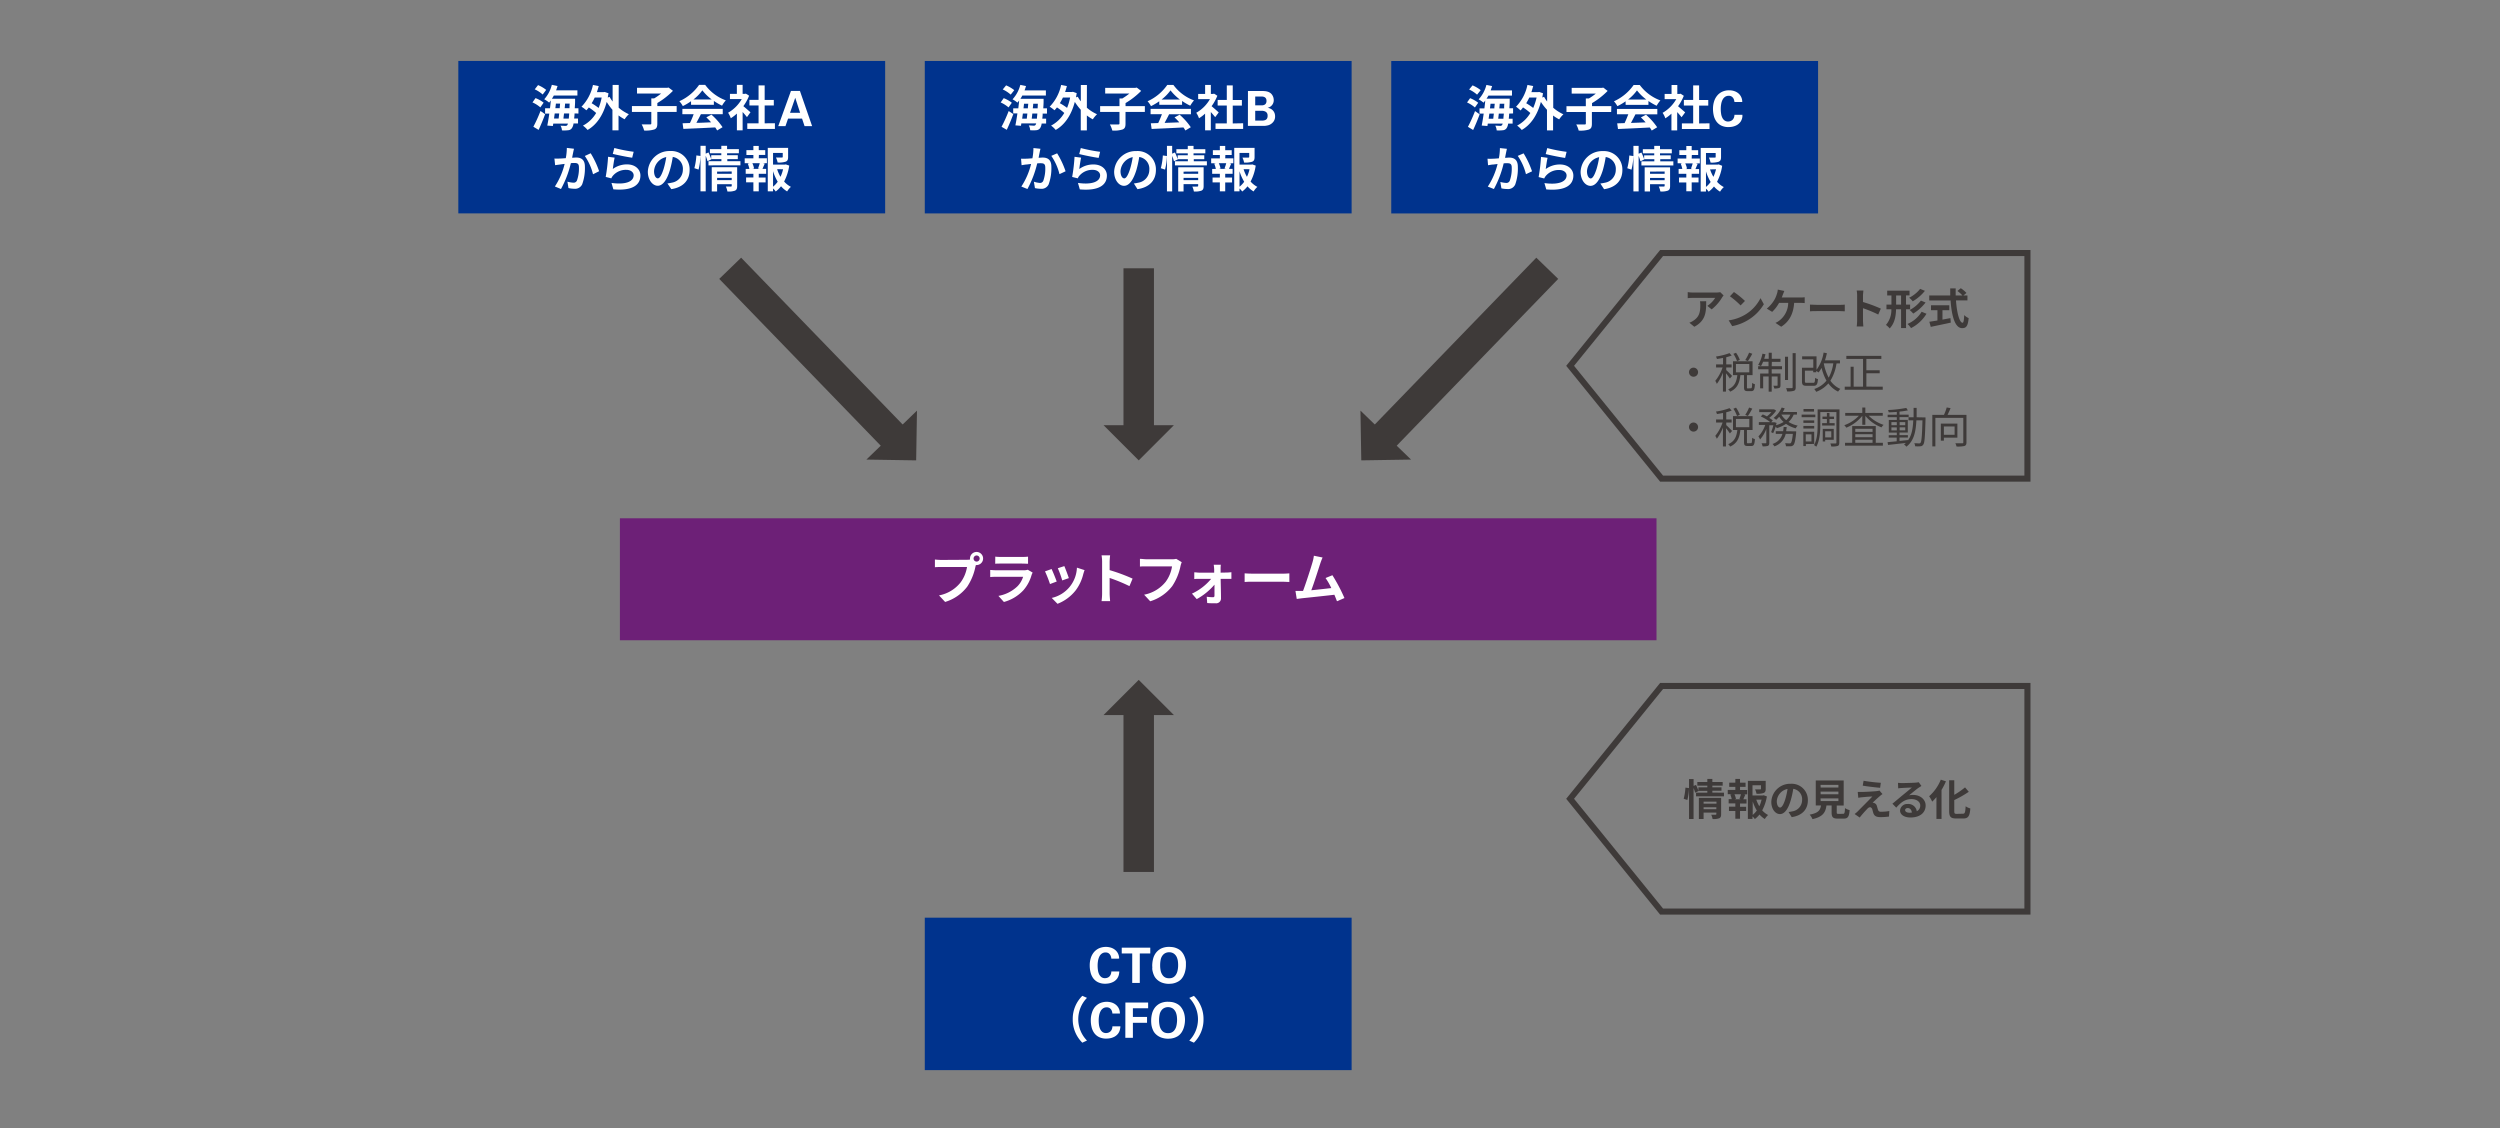 <svg xmlns="http://www.w3.org/2000/svg" viewBox="0 0 820 370"><rect x="0" y="0" width="820" height="370" fill="#808080" stroke="none"/><defs><style>.cls-1,.cls-6,.cls-7{fill:none;}.cls-2{fill:#00338d;}.cls-3{fill:#fff;}.cls-4{fill:#6d2077;}.cls-5{fill:#3e3a39;}.cls-6,.cls-7{stroke:#3e3a39;stroke-miterlimit:10;}.cls-6{stroke-width:2px;}.cls-7{stroke-width:10px;}</style></defs><g id="レイヤー_2" data-name="レイヤー 2"><g id="レイヤー_1-2" data-name="レイヤー 1"><rect class="cls-1" width="820" height="370"/><rect class="cls-2" x="303.33" y="301" width="140" height="50"/><path class="cls-3" d="M364.51,314.44c0-.09,0-.25-.07-.48a2.17,2.17,0,0,0-.25-.68,2,2,0,0,0-.56-.61,1.73,1.73,0,0,0-1-.26,2,2,0,0,0-1.19.34,2.51,2.51,0,0,0-.81.92,5,5,0,0,0-.46,1.37,8.87,8.87,0,0,0-.15,1.67,11.09,11.09,0,0,0,.11,1.55,4.74,4.74,0,0,0,.39,1.32,2.53,2.53,0,0,0,.75.92,1.88,1.88,0,0,0,1.16.34,2.21,2.21,0,0,0,.76-.13,1.74,1.74,0,0,0,.65-.39,1.91,1.91,0,0,0,.47-.68,2.42,2.42,0,0,0,.2-1h2.61c0,.17,0,.36-.05.58a3.68,3.68,0,0,1-.13.68,3.47,3.47,0,0,1-.31.73,2.8,2.8,0,0,1-.55.73,3.27,3.27,0,0,1-.84.65,5.64,5.64,0,0,1-.92.39,5.15,5.15,0,0,1-.93.2,6.62,6.62,0,0,1-.84.06,5.23,5.23,0,0,1-2.48-.53,4.27,4.27,0,0,1-1.58-1.39,5.5,5.5,0,0,1-.82-1.92,9.6,9.6,0,0,1-.24-2.13,8.14,8.14,0,0,1,.36-2.49,5.72,5.72,0,0,1,1.06-1.93,4.86,4.86,0,0,1,1.66-1.24,5.67,5.67,0,0,1,4-.16,4.06,4.06,0,0,1,1.36.79,3.59,3.59,0,0,1,.89,1.21,3.75,3.75,0,0,1,.32,1.56Z"/><path class="cls-3" d="M371.37,312.73h-3.44v-1.89h9.36v1.89h-3.44v9.67h-2.48Z"/><path class="cls-3" d="M377.93,316.78a9.52,9.52,0,0,1,.28-2.26,5.46,5.46,0,0,1,.94-2,5,5,0,0,1,1.71-1.41,5.89,5.89,0,0,1,2.63-.53,8.88,8.88,0,0,1,1,.06,5.3,5.3,0,0,1,1.07.24,5.87,5.87,0,0,1,1.06.48,4,4,0,0,1,.94.78,5.22,5.22,0,0,1,.75,1.12,6.93,6.93,0,0,1,.45,1.16,6.6,6.6,0,0,1,.22,1.11c0,.36,0,.68,0,1a9.11,9.11,0,0,1-.09,1.26,9.21,9.21,0,0,1-.28,1.23,7.5,7.5,0,0,1-.46,1.12,5.1,5.1,0,0,1-.62.92,4,4,0,0,1-1.05.86,6.51,6.51,0,0,1-1.13.5,6.43,6.43,0,0,1-1.07.23c-.34,0-.63.05-.87.05a6.62,6.62,0,0,1-2.21-.37,4.9,4.9,0,0,1-1.88-1.21,3.83,3.83,0,0,1-.76-1.09,6.23,6.23,0,0,1-.43-1.18,5.75,5.75,0,0,1-.2-1.12C378,317.34,377.93,317,377.93,316.78Zm2.6-.08a8.38,8.38,0,0,0,.17,1.7,3.8,3.8,0,0,0,.69,1.53,2.42,2.42,0,0,0,.75.65,2.66,2.66,0,0,0,1.35.28,2.39,2.39,0,0,0,2.16-1.07,4.47,4.47,0,0,0,.28-.5,3.23,3.23,0,0,0,.25-.69,7.91,7.91,0,0,0,.18-.92,8.52,8.52,0,0,0,.07-1.2,9.29,9.29,0,0,0-.06-1,4.5,4.5,0,0,0-.23-1.09,3,3,0,0,0-1.05-1.56,2.68,2.68,0,0,0-1.59-.49,2.74,2.74,0,0,0-1.25.27,2.54,2.54,0,0,0-.88.71,3.36,3.36,0,0,0-.67,1.48A9.32,9.32,0,0,0,380.53,316.7Z"/><path class="cls-3" d="M351.86,334.31a10.55,10.55,0,0,1,3.15-7.68l1.52.67a10,10,0,0,0,0,14L355,342A10.56,10.56,0,0,1,351.86,334.31Z"/><path class="cls-3" d="M364.86,332.44c0-.09,0-.25-.07-.48a2.17,2.17,0,0,0-.25-.68,1.89,1.89,0,0,0-.56-.61,1.69,1.69,0,0,0-1-.26,2,2,0,0,0-1.18.34,2.51,2.51,0,0,0-.81.92,5,5,0,0,0-.47,1.37,8.87,8.87,0,0,0-.15,1.67,11.09,11.09,0,0,0,.11,1.55,4.74,4.74,0,0,0,.4,1.32,2.41,2.41,0,0,0,.74.92,1.91,1.91,0,0,0,1.17.34,2.19,2.19,0,0,0,.75-.13,1.86,1.86,0,0,0,.66-.39,1.91,1.91,0,0,0,.47-.68,2.6,2.6,0,0,0,.2-1h2.61c0,.17,0,.36-.05.58a3.74,3.74,0,0,1-.14.68,4,4,0,0,1-.3.73,3.33,3.33,0,0,1-.55.73,3.65,3.65,0,0,1-.84.65,6,6,0,0,1-.92.39,5.15,5.15,0,0,1-.93.2,6.65,6.65,0,0,1-.85.06,5.26,5.26,0,0,1-2.48-.53,4.27,4.27,0,0,1-1.58-1.39,5.5,5.5,0,0,1-.82-1.92,9.6,9.6,0,0,1-.24-2.13,7.84,7.84,0,0,1,.37-2.49,5.53,5.53,0,0,1,1-1.93,4.9,4.9,0,0,1,1.67-1.24,5.64,5.64,0,0,1,3.94-.16,4.06,4.06,0,0,1,1.36.79,3.46,3.46,0,0,1,.89,1.21,3.75,3.75,0,0,1,.32,1.56Z"/><path class="cls-3" d="M369.13,328.84h7.46v1.86h-5v2.85h4.64v1.92h-4.64v4.93h-2.48Z"/><path class="cls-3" d="M377.58,334.78a9,9,0,0,1,.28-2.26,5.61,5.61,0,0,1,.93-2,4.89,4.89,0,0,1,1.72-1.41,5.85,5.85,0,0,1,2.62-.53,8.74,8.74,0,0,1,1,.06,5.39,5.39,0,0,1,1.08.24,5.49,5.49,0,0,1,1.05.48,4.07,4.07,0,0,1,.95.78,6.09,6.09,0,0,1,.75,1.12,6.93,6.93,0,0,1,.45,1.16,7.71,7.71,0,0,1,.21,1.11,8.82,8.82,0,0,1,.06,1,9.15,9.15,0,0,1-.1,1.26,7.88,7.88,0,0,1-.28,1.23,5.85,5.85,0,0,1-.46,1.12,4.63,4.63,0,0,1-.62.92,4,4,0,0,1-1,.86,6.43,6.43,0,0,1-1.12.5,6.76,6.76,0,0,1-1.08.23c-.34,0-.63.05-.86.05a6.63,6.63,0,0,1-2.22-.37A5,5,0,0,1,379,339.1a4,4,0,0,1-.76-1.09,7,7,0,0,1-.43-1.18,6.56,6.56,0,0,1-.19-1.12C377.59,335.34,377.58,335,377.58,334.78Zm2.59-.08a8.4,8.4,0,0,0,.18,1.7,3.55,3.55,0,0,0,.69,1.53,2.42,2.42,0,0,0,.75.65,2.65,2.65,0,0,0,1.34.28,2.39,2.39,0,0,0,2.16-1.07,4.43,4.43,0,0,0,.29-.5,3.89,3.89,0,0,0,.25-.69,6.34,6.34,0,0,0,.17-.92,8.4,8.4,0,0,0,.08-1.2,9.29,9.29,0,0,0-.06-1,5.71,5.71,0,0,0-.23-1.09,3.17,3.17,0,0,0-1.05-1.56,2.91,2.91,0,0,0-2.84-.22,2.45,2.45,0,0,0-.88.71,3.25,3.25,0,0,0-.67,1.48A9.3,9.3,0,0,0,380.17,334.7Z"/><path class="cls-3" d="M394.75,334.31A10.56,10.56,0,0,1,391.6,342l-1.52-.68a10,10,0,0,0,0-14l1.52-.67A10.55,10.55,0,0,1,394.75,334.31Z"/><rect class="cls-4" x="203.33" y="170" width="340" height="40"/><path class="cls-3" d="M317.16,183.61a8.56,8.56,0,0,0,1-.07,1.87,1.87,0,0,1,0-.34,2.15,2.15,0,1,1,2.16,2.14.93.93,0,0,1-.24,0l-.14.54a18.32,18.32,0,0,1-2.7,6.56,14.29,14.29,0,0,1-7.24,5l-2-2.15a11.75,11.75,0,0,0,7.05-4.23,11.51,11.51,0,0,0,2.13-5.08h-8.39c-.83,0-1.68,0-2.14.08v-2.54a20.42,20.42,0,0,0,2.14.14Zm4.17-.41a1,1,0,1,0-1,1A1,1,0,0,0,321.33,183.2Z"/><path class="cls-3" d="M338.71,187.81a6.81,6.81,0,0,0-.34.75,12.88,12.88,0,0,1-2.66,5,13.51,13.51,0,0,1-6.43,3.89l-1.8-2a12,12,0,0,0,6.25-3.15,7.75,7.75,0,0,0,1.85-3.11h-8.7c-.43,0-1.33,0-2.09.09v-2.34c.76.07,1.54.11,2.09.11h8.92a4,4,0,0,0,1.31-.18Zm-12.26-5.23a13.79,13.79,0,0,0,1.87.09h6.94a15.3,15.3,0,0,0,1.94-.09v2.33c-.49,0-1.33-.06-2-.06h-6.9c-.57,0-1.35,0-1.87.06Z"/><path class="cls-3" d="M346.6,190.74l-2.2.83a37.53,37.53,0,0,0-1.64-4.16l2.16-.77C345.37,187.55,346.24,189.73,346.6,190.74Zm9.14-3.74c-.21.57-.32.95-.43,1.31a14.51,14.51,0,0,1-2.45,5.28,14,14,0,0,1-6,4.46l-1.89-1.93a10.59,10.59,0,0,0,8.26-9.93Zm-5.16,2.62-2.17.76a29.43,29.43,0,0,0-1.45-4l2.14-.7C349.44,186.46,350.32,188.8,350.58,189.62Z"/><path class="cls-3" d="M370.46,192.25a53.58,53.58,0,0,0-6.5-2.68v5.1c0,.52.09,1.78.16,2.5h-2.81a18.86,18.86,0,0,0,.18-2.5V184.33a12.18,12.18,0,0,0-.18-2.18h2.81a20.25,20.25,0,0,0-.16,2.18V187a58.94,58.94,0,0,1,7.53,2.79Z"/><path class="cls-3" d="M387.61,184.4a6.84,6.84,0,0,0-.4,1.26,18.5,18.5,0,0,1-2.7,6.56,14.42,14.42,0,0,1-7.24,5l-2-2.16a11.91,11.91,0,0,0,7.06-4.22,11.39,11.39,0,0,0,2.1-5.07h-8.39c-.81,0-1.67,0-2.14.07v-2.54c.54,0,1.57.14,2.16.14h8.32a5.77,5.77,0,0,0,1.42-.14Z"/><path class="cls-3" d="M402.44,187.79a13.69,13.69,0,0,0,1.46-.11v2.18c-.42,0-1,0-1.37,0h-2.16c.05,2.15.11,4.59.12,6.43a1.58,1.58,0,0,1-1.74,1.59c-.87,0-2,0-2.79-.09l-.15-2.06a16.15,16.15,0,0,0,2.07.16c.34,0,.47-.19.47-.55,0-.89,0-2.2,0-3.57a20.81,20.81,0,0,1-5.82,4.74l-1.57-1.8a17.93,17.93,0,0,0,6.3-4.85h-3.85c-.52,0-1.17,0-1.69.08v-2.22c.43,0,1.17.11,1.64.11h4.89c0-.4,0-.76,0-1.1a13.67,13.67,0,0,0-.15-1.49h2.33a11.82,11.82,0,0,0-.07,1.49v1.1Z"/><path class="cls-3" d="M408.24,188.06c.65.05,2,.11,2.9.11h9.67c.83,0,1.64-.08,2.1-.11v2.83c-.43,0-1.35-.09-2.1-.09h-9.67c-1,0-2.23,0-2.9.09Z"/><path class="cls-3" d="M438.53,197.21c-.24-.62-.53-1.36-.85-2.13-2.93.34-8.39.92-10.66,1.15l-1.69.22-.42-2.63c.62,0,1.39,0,2,0l.49,0c1-2.66,2.59-7.59,3.12-9.47a13,13,0,0,0,.43-2.07l2.86.58a21.38,21.38,0,0,0-.77,2c-.58,1.76-2,6.34-2.94,8.75,2.2-.22,4.75-.51,6.57-.72a21.54,21.54,0,0,0-1.89-3.3l2.25-.92a56.17,56.17,0,0,1,3.95,7.49Z"/><rect class="cls-2" x="150.33" y="19.99" width="140" height="50"/><path class="cls-3" d="M177.23,35.22a10,10,0,0,0-2.58-1.63l1-1.41a10,10,0,0,1,2.66,1.5Zm-2.29,6.35a45.14,45.14,0,0,0,2.34-5.17l1.52,1.06c-.62,1.71-1.41,3.59-2.14,5.15ZM178,31a10.52,10.52,0,0,0-2.61-1.7l1.09-1.39a11.4,11.4,0,0,1,2.67,1.57Zm10.45,6.21c0,.64-.08,1.18-.13,1.68h1.27v1.6h-1.48A3.22,3.22,0,0,1,187.6,42a1.58,1.58,0,0,1-1.28.72,11.29,11.29,0,0,1-2,.05,3.67,3.67,0,0,0-.47-1.55c.69.05,1.31.06,1.63.06a.63.63,0,0,0,.6-.25,1.91,1.91,0,0,0,.2-.48h-4.81l-.13.78-1.83-.14c.21-1.07.45-2.45.66-3.92h-1.38V35.52h1.6c.12-.88.21-1.76.29-2.57-.19.25-.38.48-.57.7a9.58,9.58,0,0,0-1.6-1.09A11.08,11.08,0,0,0,181,27.82l1.87.39c-.14.48-.3,1-.48,1.42h7v1.7h-7.73c-.2.37-.41.72-.63,1.06h7.6s0,.54,0,.76c0,.87-.07,1.65-.11,2.37h1.21v1.72Zm-6.5,0c-.08.57-.16,1.13-.22,1.68h1.5c.07-.51.13-1.09.19-1.68Zm.21-1.72h1.44c0-.51.08-1,.11-1.52h-1.37Zm4.4,3.4c.05-.47.1-1,.14-1.68H185c-.07.59-.13,1.17-.2,1.68Zm.24-3.4c0-.46,0-1,.06-1.52h-1.52c0,.5-.08,1-.12,1.52Z"/><path class="cls-3" d="M202.92,35.32a13.39,13.39,0,0,0,3.35,2.14,8.81,8.81,0,0,0-1.39,1.67,14.24,14.24,0,0,1-2-1.27v4.88h-2V36A17.55,17.55,0,0,1,199,33.43c-1.21,4.53-3.43,7.58-6.28,9.2a7.9,7.9,0,0,0-1.52-1.42,10.92,10.92,0,0,0,4.34-4.15,21.17,21.17,0,0,0-2.4-1.82,8.37,8.37,0,0,1-.82.94A12.66,12.66,0,0,0,190.73,35a14.51,14.51,0,0,0,3.76-7.14l1.89.37c-.18.68-.37,1.32-.6,2H198l.33-.07,1.25.43c-.08.48-.16.95-.24,1.4l.6-.23a10.52,10.52,0,0,0,1,1.54V27.86h2ZM195.06,32a14.17,14.17,0,0,1-1,1.86,20.76,20.76,0,0,1,2.29,1.55,18.47,18.47,0,0,0,1-3.41Z"/><path class="cls-3" d="M221.94,36.71H215.6v3.84c0,1.1-.24,1.62-1,1.92a9.67,9.67,0,0,1-3.33.34,8.08,8.08,0,0,0-.8-2c1.11,0,2.34,0,2.71,0s.45-.08.45-.37V36.71h-6.36V34.8h6.36V32.27h.94a18.71,18.71,0,0,0,2.29-1.6h-7.92V28.8h9.9l.44-.09,1.45,1.08a24.81,24.81,0,0,1-5.12,4v1h6.34Z"/><path class="cls-3" d="M226.66,33.2a18.08,18.08,0,0,1-2.7,1.6,7.55,7.55,0,0,0-1.13-1.6,15.76,15.76,0,0,0,6.47-5.36h2a14.66,14.66,0,0,0,6.77,5.08,9.87,9.87,0,0,0-1.24,1.74,19.45,19.45,0,0,1-2.68-1.55v1.26h-7.48Zm-2.83,2.5h13.23v1.76h-7.17c-.46.95-1,1.94-1.47,2.83,1.54,0,3.19-.11,4.82-.17a18.78,18.78,0,0,0-1.57-1.63l1.68-.89A21.72,21.72,0,0,1,237,41.72l-1.78,1.07a8.13,8.13,0,0,0-.64-1c-3.76.21-7.72.37-10.44.49l-.25-1.85,2.41-.08a27.34,27.34,0,0,0,1.22-2.9h-3.71Zm9.62-3.07a15.63,15.63,0,0,1-3.08-3,14.55,14.55,0,0,1-2.93,3Z"/><path class="cls-3" d="M245,38.42c-.33-.45-.88-1.09-1.42-1.68v6H241.7V37.25a13.3,13.3,0,0,1-2,1.54,7.63,7.63,0,0,0-.89-1.81,12,12,0,0,0,4.48-4.48h-3.87V30.79h2.27V27.84h1.89v2.95h.72l.33-.08,1.08.68a15.5,15.5,0,0,1-1.89,3.43c.77.62,2,1.73,2.34,2Zm9.17,2v1.86h-9.06V40.45h3.7V34.6h-3V32.75h3V28h2v4.78h3V34.6h-3v5.85Z"/><path class="cls-3" d="M262.38,29.83l4,11.55H263.9l-.83-2.49h-4.58l-.86,2.49h-2.37l4.17-11.55Zm.06,7.17-1.6-4.93L259.13,37Z"/><path class="cls-3" d="M188.27,48.79c-.1.41-.21.91-.29,1.31s-.21,1-.32,1.63c.53,0,1-.06,1.33-.06,1.68,0,2.86.75,2.86,3a15.57,15.57,0,0,1-.89,5.78,2.56,2.56,0,0,1-2.61,1.46,8.73,8.73,0,0,1-1.89-.23l-.35-2.09a9.5,9.5,0,0,0,1.93.33,1.16,1.16,0,0,0,1.19-.69,11.66,11.66,0,0,0,.66-4.33c0-1.27-.55-1.44-1.56-1.44-.25,0-.64,0-1.09.06A33.65,33.65,0,0,1,184,62L182,61.17a23.7,23.7,0,0,0,3.2-7.41c-.56.07-1.06.13-1.36.18s-1.27.16-1.76.24L181.85,52a13.45,13.45,0,0,0,1.68,0c.5,0,1.25-.06,2.05-.12a18.48,18.48,0,0,0,.34-3.37Zm5.47,1.48a28.68,28.68,0,0,1,2.77,5.89l-2,1a18.16,18.16,0,0,0-2.69-6Z"/><path class="cls-3" d="M201,55.43a7.78,7.78,0,0,1,4.66-1.51c2.79,0,4.4,1.72,4.4,3.64,0,2.89-2.29,5.12-8.88,4.54L200.57,60c4.76.67,7.27-.49,7.27-2.51,0-1-1-1.78-2.37-1.78a5.56,5.56,0,0,0-4.37,1.86,3.4,3.4,0,0,0-.59.93l-1.84-.47a57.22,57.22,0,0,0,.78-6.61l2.15.29C201.39,52.61,201.12,54.52,201,55.43Zm.5-6.89a49.17,49.17,0,0,0,6.34,1.24l-.48,1.95c-1.6-.21-5.14-.94-6.37-1.26Z"/><path class="cls-3" d="M218.91,60.17a13.5,13.5,0,0,0,1.47-.26,4.29,4.29,0,0,0,3.6-4.24,3.93,3.93,0,0,0-3.31-4.2,35,35,0,0,1-.94,4.31c-.95,3.2-2.33,5.15-4,5.15s-3.24-1.93-3.24-4.61a7.07,7.07,0,0,1,7.3-6.78,6,6,0,0,1,6.4,6.19c0,3.33-2,5.7-6,6.31Zm-1.23-4.81a27.36,27.36,0,0,0,.85-3.84,5,5,0,0,0-4,4.6c0,1.6.64,2.38,1.23,2.38S217,57.51,217.68,55.36Z"/><path class="cls-3" d="M227.75,55.16a20.76,20.76,0,0,0,.66-4.18l1.34.17a21.22,21.22,0,0,1-.62,4.47Zm15.11-2.28v1.36H232.38V52.88h4.24v-.69h-3.31l0,.08-1.25.61a14.51,14.51,0,0,0-.59-1.76V62.76h-1.71V47.82h1.71v2.57l.91-.39a18.43,18.43,0,0,1,.9,2.18V50.91h3.31v-.64h-3.74V48.91h3.74V47.82h1.89v1.09h3.87v1.36h-3.87v.64H242v1.28h-3.44v.69ZM241.79,61c0,.83-.16,1.28-.74,1.54a6.15,6.15,0,0,1-2.46.27,6.33,6.33,0,0,0-.51-1.62c.65,0,1.41,0,1.61,0s.31-.06.31-.25v-.53h-4.79v2.4h-1.76V54.85h8.34Zm-6.58-4.71V57H240v-.76ZM240,59.08v-.74h-4.79v.74Z"/><path class="cls-3" d="M248.87,51.92h2.67v1.6h-1.33l.62.16c-.27.6-.51,1.22-.73,1.7h1.2V57h-2.43v1.23h2.25v1.6h-2.25v2.92h-1.76V59.81h-2.39v-1.6h2.39V57h-2.52v-1.6h1.2a9,9,0,0,0-.52-1.71l.57-.15h-1.58v-1.6h2.85v-1.1h-2.29V49.25h2.29V47.86h1.76v1.39H251v1.57h-2.08Zm-.23,3.32c.18-.48.42-1.17.56-1.72h-2.43a6.83,6.83,0,0,1,.56,1.72l-.51.14h2.33Zm10.23-.93a16.15,16.15,0,0,1-1.68,5.23,7.78,7.78,0,0,0,2.23,1.75,6.4,6.4,0,0,0-1.24,1.5,8.29,8.29,0,0,1-2-1.7,8.85,8.85,0,0,1-1.74,1.72,6.13,6.13,0,0,0-.88-1v.95h-1.73V48.5h6.67v3c0,.81-.17,1.28-.8,1.53a7.33,7.33,0,0,1-2.64.27,6.78,6.78,0,0,0-.54-1.63c.78,0,1.66,0,1.9,0s.32-.06.32-.24V50.16h-3.18V54h3.85l.32-.08Zm-5.31,6.93a8.8,8.8,0,0,0,1.53-1.63,16.26,16.26,0,0,1-1.53-3.46Zm1.34-5.75A11.89,11.89,0,0,0,256,58a11.89,11.89,0,0,0,.85-2.48Z"/><rect class="cls-2" x="303.33" y="20" width="140" height="50"/><path class="cls-3" d="M330.8,35.23a10.5,10.5,0,0,0-2.58-1.63l1-1.41a10.35,10.35,0,0,1,2.66,1.51Zm-2.29,6.36a48.72,48.72,0,0,0,2.34-5.17l1.52,1c-.63,1.72-1.41,3.59-2.15,5.16Zm3-10.55a10.16,10.16,0,0,0-2.61-1.7L330,28a11.47,11.47,0,0,1,2.68,1.57ZM342,37.25c0,.64-.08,1.18-.13,1.68h1.26v1.6h-1.47a3.61,3.61,0,0,1-.48,1.46,1.65,1.65,0,0,1-1.28.72,11.41,11.41,0,0,1-2,0,3.65,3.65,0,0,0-.46-1.56c.69,0,1.31.07,1.63.07a.63.63,0,0,0,.59-.26,1.47,1.47,0,0,0,.21-.48H335l-.12.78-1.83-.14c.21-1.07.45-2.45.66-3.92h-1.38V35.54H334c.11-.88.21-1.76.29-2.58-.19.26-.39.48-.58.7a8.31,8.31,0,0,0-1.6-1.08,11,11,0,0,0,2.55-4.74l1.87.38c-.14.48-.3,1-.48,1.43h7v1.69h-7.73a12.25,12.25,0,0,1-.62,1.06h7.6s0,.54,0,.77c0,.86-.06,1.65-.11,2.37h1.22v1.71Zm-6.5,0c-.08.58-.16,1.14-.23,1.68h1.51c.06-.51.13-1.09.19-1.68Zm.21-1.71h1.44c0-.52.08-1,.11-1.52h-1.38Zm4.4,3.39c0-.46.09-1,.14-1.68h-1.65c-.06.59-.13,1.17-.19,1.68Zm.24-3.39c0-.47.05-1,.06-1.52h-1.52c0,.49-.08,1-.13,1.52Z"/><path class="cls-3" d="M356.49,35.33a13.06,13.06,0,0,0,3.34,2.14,9.2,9.2,0,0,0-1.39,1.67,13.28,13.28,0,0,1-1.95-1.27v4.89h-2V36a19,19,0,0,1-1.95-2.58c-1.2,4.53-3.42,7.59-6.27,9.2a8.23,8.23,0,0,0-1.52-1.42,10.83,10.83,0,0,0,4.33-4.15,20.57,20.57,0,0,0-2.4-1.82,7.4,7.4,0,0,1-.81.94A11.24,11.24,0,0,0,344.29,35a14.47,14.47,0,0,0,3.76-7.14l1.89.37c-.17.67-.37,1.31-.59,1.95h2.23l.33-.07,1.25.44c-.08.48-.16.94-.24,1.39l.59-.22a10.74,10.74,0,0,0,1,1.53V27.87h2ZM348.63,32a17.91,17.91,0,0,1-1,1.85A19.49,19.49,0,0,1,350,35.38,18,18,0,0,0,351,32Z"/><path class="cls-3" d="M375.51,36.72h-6.34v3.84c0,1.11-.24,1.62-1,1.92a9.19,9.19,0,0,1-3.33.34,9,9,0,0,0-.8-2c1.1,0,2.34,0,2.71,0s.44-.08.44-.37V36.72h-6.35v-1.9h6.35V32.29h.95a20.78,20.78,0,0,0,2.29-1.6h-7.93V28.81h9.91l.43-.09,1.46,1.09a25.11,25.11,0,0,1-5.12,4v1h6.34Z"/><path class="cls-3" d="M380.23,33.22a19.47,19.47,0,0,1-2.71,1.6,7,7,0,0,0-1.12-1.6,15.78,15.78,0,0,0,6.47-5.37h2a14.64,14.64,0,0,0,6.77,5.08,9.81,9.81,0,0,0-1.23,1.74,18.56,18.56,0,0,1-2.69-1.55v1.26h-7.47Zm-2.84,2.49h13.24v1.76h-7.17c-.46,1-1,1.94-1.47,2.84l4.82-.18a20.39,20.39,0,0,0-1.57-1.63l1.68-.88a21.61,21.61,0,0,1,3.66,4.11l-1.77,1.07a9.54,9.54,0,0,0-.64-1c-3.77.21-7.72.37-10.44.5l-.26-1.86,2.42-.08c.43-.9.88-1.95,1.22-2.9h-3.72ZM387,32.64a15.84,15.84,0,0,1-3.07-3,14.55,14.55,0,0,1-2.93,3Z"/><path class="cls-3" d="M398.58,38.43c-.34-.44-.88-1.08-1.43-1.68v6h-1.88V37.27a13.58,13.58,0,0,1-2,1.53,7.65,7.65,0,0,0-.9-1.81,12,12,0,0,0,4.49-4.48H393V30.8h2.28V27.85h1.88V30.8h.72l.34-.08,1.07.69a15.43,15.43,0,0,1-1.89,3.42c.77.63,2,1.73,2.34,2.05Zm9.17,2v1.85h-9.06V40.47h3.7V34.61h-3V32.77h3V28h1.95v4.79h3v1.84h-3v5.86Z"/><path class="cls-3" d="M409.33,29.84h4.92l.74.06a4.51,4.51,0,0,1,.78.16,2.59,2.59,0,0,1,.72.32,2.44,2.44,0,0,1,.65.57,2.85,2.85,0,0,1,.39.66,2.42,2.42,0,0,1,.2.65,3.26,3.26,0,0,1,.06.58,2.52,2.52,0,0,1-2,2.51v0a3.52,3.52,0,0,1,1.12.4,2.75,2.75,0,0,1,.76.67,2.63,2.63,0,0,1,.43.83,3.13,3.13,0,0,1,.13.91,2.8,2.8,0,0,1-.51,1.71,3.31,3.31,0,0,1-1.18,1,2.86,2.86,0,0,1-.78.27,6.83,6.83,0,0,1-.85.14c-.28,0-.54,0-.77,0h-4.83Zm2.38,4.71h1.72l.6,0a1.83,1.83,0,0,0,.65-.16,1.16,1.16,0,0,0,.52-.44,1.5,1.5,0,0,0,.21-.86,1.47,1.47,0,0,0-.2-.83,1.28,1.28,0,0,0-.5-.43,2.12,2.12,0,0,0-.67-.16l-.66,0h-1.67Zm0,5h1.67l.85,0a2.71,2.71,0,0,0,.77-.17,1.22,1.22,0,0,0,.56-.47,1.6,1.6,0,0,0,.21-.89,1.56,1.56,0,0,0-.24-1,1.47,1.47,0,0,0-.64-.49,2.58,2.58,0,0,0-.85-.19l-.92,0h-1.41Z"/><path class="cls-3" d="M341.27,48.8c-.1.41-.21.91-.29,1.31s-.21,1.06-.32,1.63c.53,0,1-.06,1.33-.06,1.68,0,2.86.75,2.86,3a15.51,15.51,0,0,1-.89,5.78,2.54,2.54,0,0,1-2.61,1.46,9.41,9.41,0,0,1-1.89-.22l-.35-2.1A9.5,9.5,0,0,0,341,60a1.16,1.16,0,0,0,1.19-.68,11.68,11.68,0,0,0,.66-4.34c0-1.27-.55-1.44-1.56-1.44-.25,0-.64,0-1.09.06A33.65,33.65,0,0,1,337,62L335,61.19a23.7,23.7,0,0,0,3.2-7.41c-.56.06-1.06.12-1.36.17-.45,0-1.27.16-1.76.24l-.18-2.14a15.69,15.69,0,0,0,1.68,0c.5,0,1.25-.07,2.05-.13a18.47,18.47,0,0,0,.34-3.36Zm5.47,1.49a28.44,28.44,0,0,1,2.77,5.89l-2,.94a18.11,18.11,0,0,0-2.69-6Z"/><path class="cls-3" d="M354,55.44a7.77,7.77,0,0,1,4.66-1.5c2.79,0,4.4,1.71,4.4,3.63,0,2.9-2.29,5.12-8.88,4.55L353.57,60c4.76.68,7.27-.49,7.27-2.51,0-1-1-1.78-2.37-1.78a5.56,5.56,0,0,0-4.37,1.86,3.4,3.4,0,0,0-.59.93l-1.84-.46a57.76,57.76,0,0,0,.78-6.61l2.15.28C354.39,52.62,354.12,54.53,354,55.44Zm.5-6.88a50.85,50.85,0,0,0,6.34,1.23l-.48,2c-1.6-.2-5.14-.94-6.37-1.26Z"/><path class="cls-3" d="M371.91,60.18a13.5,13.5,0,0,0,1.47-.26,4.28,4.28,0,0,0,3.6-4.24,3.91,3.91,0,0,0-3.31-4.19,35.31,35.31,0,0,1-.94,4.3c-1,3.2-2.33,5.16-4.05,5.16s-3.24-1.94-3.24-4.61a7.07,7.07,0,0,1,7.3-6.79,6,6,0,0,1,6.4,6.19c0,3.33-2,5.7-6.05,6.31Zm-1.23-4.8a27.67,27.67,0,0,0,.85-3.84,5,5,0,0,0-4,4.59c0,1.6.64,2.38,1.23,2.38S370,57.52,370.68,55.38Z"/><path class="cls-3" d="M380.75,55.17a20.65,20.65,0,0,0,.66-4.18l1.34.18a21.13,21.13,0,0,1-.62,4.46Zm15.11-2.27v1.36H385.38V52.9h4.24v-.69h-3.31l0,.08-1.25.61a14,14,0,0,0-.59-1.77V62.77h-1.71V47.84h1.71V50.4l.91-.39a18.43,18.43,0,0,1,.9,2.18V50.93h3.31v-.64h-3.74V48.93h3.74V47.84h1.89v1.09h3.87v1.36h-3.87v.64H395v1.28h-3.44v.69ZM394.79,61c0,.84-.16,1.28-.74,1.54a6.15,6.15,0,0,1-2.46.27,6.45,6.45,0,0,0-.51-1.62c.65.05,1.41,0,1.61,0s.31-.07.31-.26V60.4h-4.79v2.4h-1.76V54.86h8.34Zm-6.58-4.7V57H393v-.75ZM393,59.09v-.74h-4.79v.74Z"/><path class="cls-3" d="M401.87,51.94h2.67v1.6h-1.33l.62.16c-.27.59-.51,1.21-.73,1.69h1.2V57h-2.43v1.24h2.25v1.6h-2.25v2.91h-1.76V59.83h-2.39v-1.6h2.39V57h-2.52v-1.6h1.2a9,9,0,0,0-.52-1.71l.57-.14h-1.58v-1.6h2.85V50.83h-2.29V49.26h2.29V47.87h1.76v1.39H404v1.57h-2.08Zm-.23,3.31c.18-.48.42-1.17.56-1.71h-2.43a6.65,6.65,0,0,1,.56,1.71l-.51.14h2.33Zm10.23-.93a16.07,16.07,0,0,1-1.68,5.23,7.78,7.78,0,0,0,2.23,1.75,6.4,6.4,0,0,0-1.24,1.5,8.24,8.24,0,0,1-2-1.69,9.08,9.08,0,0,1-1.74,1.71,5.69,5.69,0,0,0-.88-1v.94h-1.73V48.51h6.67v3c0,.82-.17,1.28-.8,1.54a7.57,7.57,0,0,1-2.64.27,6.64,6.64,0,0,0-.54-1.63c.78,0,1.66,0,1.9,0s.32-.07.32-.24V50.17h-3.18V54h3.85l.32-.08Zm-5.31,6.93a8.49,8.49,0,0,0,1.53-1.63,16,16,0,0,1-1.53-3.46Zm1.34-5.75A12,12,0,0,0,409,58a12,12,0,0,0,.85-2.49Z"/><rect class="cls-2" x="456.33" y="20.01" width="140" height="50"/><path class="cls-3" d="M483.77,35.25a10.51,10.51,0,0,0-2.58-1.64l1-1.41a10.35,10.35,0,0,1,2.66,1.51Zm-2.29,6.35a46.91,46.91,0,0,0,2.33-5.17l1.52,1.06c-.62,1.71-1.4,3.58-2.14,5.15Zm3-10.55a10.62,10.62,0,0,0-2.61-1.7L483,28a11.54,11.54,0,0,1,2.67,1.57ZM495,37.26c0,.64-.08,1.19-.12,1.68h1.26v1.6h-1.47a3.55,3.55,0,0,1-.48,1.46,1.6,1.6,0,0,1-1.28.72,11.44,11.44,0,0,1-2,.05,3.71,3.71,0,0,0-.46-1.55c.68,0,1.31.06,1.63.06a.63.63,0,0,0,.59-.26,1.37,1.37,0,0,0,.21-.48H488l-.13.79L486,41.18c.21-1.07.45-2.45.65-3.92h-1.37V35.55h1.6c.11-.88.21-1.76.29-2.58-.2.26-.39.48-.58.71a8.67,8.67,0,0,0-1.6-1.09,11,11,0,0,0,2.55-4.74l1.87.38c-.15.48-.31,1-.48,1.43h7v1.7H488.2a12.07,12.07,0,0,1-.62,1h7.6s0,.55,0,.77c0,.86-.06,1.65-.11,2.37h1.22v1.71Zm-6.49,0c-.08.58-.17,1.14-.23,1.68h1.51c.06-.51.12-1.09.19-1.68Zm.2-1.71h1.44c0-.51.08-1,.12-1.52h-1.38Zm4.41,3.39c0-.46.09-1,.14-1.68h-1.65c-.06.59-.13,1.17-.19,1.68Zm.24-3.39c0-.47,0-1,.06-1.52h-1.52c0,.49-.08,1-.13,1.52Z"/><path class="cls-3" d="M509.46,35.34a13.2,13.2,0,0,0,3.34,2.15,9.14,9.14,0,0,0-1.39,1.66,13.2,13.2,0,0,1-2-1.26v4.88h-2V36a18.38,18.38,0,0,1-2-2.58c-1.2,4.53-3.43,7.59-6.28,9.21a8,8,0,0,0-1.52-1.43,10.89,10.89,0,0,0,4.34-4.14,19.54,19.54,0,0,0-2.4-1.83,8.49,8.49,0,0,1-.82,1A11.17,11.17,0,0,0,497.26,35,14.43,14.43,0,0,0,501,27.85l1.89.37c-.18.67-.37,1.31-.59,2h2.22l.34-.06,1.25.43c-.08.48-.16.94-.24,1.39l.59-.22a10.74,10.74,0,0,0,1,1.53V27.88h2ZM501.6,32a18.08,18.08,0,0,1-1,1.86,19.45,19.45,0,0,1,2.29,1.55A18.71,18.71,0,0,0,504,32Z"/><path class="cls-3" d="M528.47,36.73h-6.33v3.85c0,1.1-.24,1.61-1,1.92a9.5,9.5,0,0,1-3.33.33,9,9,0,0,0-.8-2c1.1,0,2.33,0,2.7,0s.45-.08.45-.37V36.73H513.8v-1.9h6.35V32.3h1a18.59,18.59,0,0,0,2.28-1.6h-7.92V28.83h9.91l.43-.1,1.46,1.09a25,25,0,0,1-5.12,4v1h6.33Z"/><path class="cls-3" d="M533.19,33.23a17.92,17.92,0,0,1-2.7,1.6,7,7,0,0,0-1.12-1.6,15.9,15.9,0,0,0,6.47-5.36h2a14.69,14.69,0,0,0,6.77,5.07,9.88,9.88,0,0,0-1.23,1.75,19.63,19.63,0,0,1-2.69-1.56V34.4h-7.48Zm-2.83,2.5H543.6v1.76h-7.17c-.47.94-1,1.93-1.47,2.83l4.81-.18a20.24,20.24,0,0,0-1.56-1.63l1.68-.88a21.61,21.61,0,0,1,3.66,4.11l-1.78,1.08a8.18,8.18,0,0,0-.64-1c-3.76.21-7.71.37-10.43.5l-.26-1.86,2.42-.08c.43-.89.88-2,1.22-2.89h-3.72ZM540,32.65a15.56,15.56,0,0,1-3.07-3,14.31,14.31,0,0,1-2.93,3Z"/><path class="cls-3" d="M551.55,38.45c-.34-.45-.88-1.09-1.43-1.68v6h-1.89V37.28a13,13,0,0,1-2,1.53,7.39,7.39,0,0,0-.9-1.8,12,12,0,0,0,4.48-4.49H546V30.81h2.27V27.87h1.89v2.94h.72l.34-.08,1.07.69a15.5,15.5,0,0,1-1.89,3.43c.77.62,2,1.72,2.34,2Zm9.17,2v1.86h-9.06V40.48h3.7V34.62h-3.05V32.78h3.05V28h1.95v4.79h3v1.84h-3v5.86Z"/><path class="cls-3" d="M568.89,33.46c0-.1,0-.26-.08-.48a2.06,2.06,0,0,0-.24-.68,1.9,1.9,0,0,0-.56-.61,1.67,1.67,0,0,0-1-.27,2.08,2.08,0,0,0-1.18.34,2.51,2.51,0,0,0-.81.92,4.8,4.8,0,0,0-.46,1.37,8.9,8.9,0,0,0-.15,1.68,9.63,9.63,0,0,0,.11,1.54,4.26,4.26,0,0,0,.39,1.32,2.43,2.43,0,0,0,.74.92,1.91,1.91,0,0,0,1.17.35,2.36,2.36,0,0,0,.75-.13,2,2,0,0,0,.66-.39,2.11,2.11,0,0,0,.47-.68,2.69,2.69,0,0,0,.2-1h2.61c0,.17,0,.37,0,.58a4.75,4.75,0,0,1-.13.68,4.17,4.17,0,0,1-.31.74,3,3,0,0,1-.55.72,3.39,3.39,0,0,1-.84.65,4.3,4.3,0,0,1-.92.39,4.42,4.42,0,0,1-.93.2,6.65,6.65,0,0,1-.85.06,5.29,5.29,0,0,1-2.48-.53,4.3,4.3,0,0,1-1.57-1.38,5.52,5.52,0,0,1-.83-1.92,9.68,9.68,0,0,1-.24-2.14,8.23,8.23,0,0,1,.37-2.49,5.57,5.57,0,0,1,1.06-1.92,4.62,4.62,0,0,1,1.66-1.24,5.22,5.22,0,0,1,2.21-.44,5.12,5.12,0,0,1,1.74.28,4,4,0,0,1,1.36.78,3.65,3.65,0,0,1,1.2,2.78Z"/><path class="cls-3" d="M494.27,48.81c-.1.42-.21.91-.29,1.31s-.21,1.06-.32,1.64c.53,0,1-.07,1.33-.07,1.68,0,2.86.75,2.86,3A15.57,15.57,0,0,1,497,60.5,2.55,2.55,0,0,1,494.35,62a8.74,8.74,0,0,1-1.89-.22l-.35-2.1A8.94,8.94,0,0,0,494,60a1.16,1.16,0,0,0,1.19-.69,11.68,11.68,0,0,0,.66-4.34c0-1.26-.55-1.44-1.56-1.44-.25,0-.64,0-1.09.06A33.51,33.51,0,0,1,490,62L488,61.2a23.7,23.7,0,0,0,3.2-7.41l-1.36.17c-.45,0-1.27.16-1.76.24l-.18-2.14a13.45,13.45,0,0,0,1.68,0c.5,0,1.25-.06,2.05-.13a18.38,18.38,0,0,0,.34-3.36Zm5.47,1.49a28.68,28.68,0,0,1,2.77,5.89l-2,.94a18.11,18.11,0,0,0-2.69-6Z"/><path class="cls-3" d="M507,55.45a7.77,7.77,0,0,1,4.66-1.5c2.79,0,4.4,1.71,4.4,3.63,0,2.9-2.29,5.12-8.88,4.55l-.61-2.08c4.76.67,7.27-.5,7.27-2.52,0-1-1-1.77-2.37-1.77a5.55,5.55,0,0,0-4.37,1.85,3.55,3.55,0,0,0-.59.93l-1.84-.46a57.22,57.22,0,0,0,.78-6.61l2.15.29C507.39,52.64,507.12,54.54,507,55.45Zm.5-6.88a50.85,50.85,0,0,0,6.34,1.23l-.48,2c-1.6-.21-5.14-.95-6.37-1.27Z"/><path class="cls-3" d="M524.91,60.19c.61-.08,1.06-.16,1.47-.25a4.29,4.29,0,0,0,3.6-4.25,3.92,3.92,0,0,0-3.31-4.19,35.44,35.44,0,0,1-.94,4.31c-1,3.2-2.33,5.15-4.05,5.15s-3.24-1.94-3.24-4.61a7.07,7.07,0,0,1,7.3-6.79,6.05,6.05,0,0,1,6.4,6.2c0,3.33-2,5.7-6,6.3Zm-1.23-4.8a27.67,27.67,0,0,0,.85-3.84,5,5,0,0,0-4,4.59c0,1.6.64,2.39,1.23,2.39S523,57.53,523.68,55.39Z"/><path class="cls-3" d="M533.75,55.18a20.65,20.65,0,0,0,.66-4.18l1.34.18a21.31,21.31,0,0,1-.62,4.47Zm15.11-2.27v1.36H538.38V52.91h4.24v-.69h-3.31l0,.08-1.25.61a13.44,13.44,0,0,0-.59-1.76V62.78h-1.71V47.85h1.71v2.56l.91-.38a18.33,18.33,0,0,1,.9,2.17V50.94h3.31V50.3h-3.74V48.94h3.74V47.85h1.89v1.09h3.87V50.3h-3.87v.64H548v1.28h-3.44v.69ZM547.79,61c0,.83-.16,1.28-.74,1.53a6.15,6.15,0,0,1-2.46.27,6.26,6.26,0,0,0-.51-1.61c.65,0,1.41,0,1.61,0s.31-.06.31-.26v-.52h-4.79v2.4h-1.76V54.88h8.34Zm-6.58-4.71V57H546v-.75ZM546,59.1v-.73h-4.79v.73Z"/><path class="cls-3" d="M554.87,52h2.67v1.6h-1.33l.62.16c-.27.59-.51,1.22-.73,1.7h1.2V57h-2.43v1.23h2.25v1.6h-2.25v2.91h-1.76V59.84h-2.39v-1.6h2.39V57h-2.52v-1.6h1.2a8.87,8.87,0,0,0-.52-1.72l.57-.14h-1.58V52h2.85V50.84h-2.29V49.27h2.29V47.88h1.76v1.39H557v1.57h-2.08Zm-.23,3.31c.18-.48.42-1.17.56-1.71h-2.43a6.65,6.65,0,0,1,.56,1.71l-.51.15h2.33Zm10.23-.93a16.21,16.21,0,0,1-1.68,5.24,7.57,7.57,0,0,0,2.23,1.74,6.45,6.45,0,0,0-1.24,1.51,8.52,8.52,0,0,1-2-1.7,8.8,8.8,0,0,1-1.74,1.71,5.69,5.69,0,0,0-.88-1v.94h-1.73V48.52h6.67v3c0,.82-.17,1.28-.8,1.54a7.57,7.57,0,0,1-2.64.27,6.64,6.64,0,0,0-.54-1.63c.78,0,1.66,0,1.9,0s.32-.06.32-.24V50.19h-3.18V54h3.85l.32-.08Zm-5.31,6.93a8.21,8.21,0,0,0,1.53-1.63,15.83,15.83,0,0,1-1.53-3.46Zm1.34-5.74A11.89,11.89,0,0,0,562,58a12.09,12.09,0,0,0,.85-2.48Z"/><path class="cls-5" d="M565.34,96.91a6.56,6.56,0,0,0-.54.73,14.12,14.12,0,0,1-3.38,3.84L560,100.32a8.42,8.42,0,0,0,2.58-2.61h-7.3c-.59,0-1,0-1.71.1v-2a10.39,10.39,0,0,0,1.71.14h7.55a7.27,7.27,0,0,0,1.41-.12Zm-5.71,1.89c0,3.48-.07,6.33-3.89,8.38l-1.63-1.33a5.65,5.65,0,0,0,1.47-.77c1.78-1.23,2.12-2.72,2.12-5a7.82,7.82,0,0,0-.1-1.26Z"/><path class="cls-5" d="M572.35,103.24a13.26,13.26,0,0,0,5.1-5.45l1.09,2a15,15,0,0,1-5.18,5.18,15.24,15.24,0,0,1-5.2,2L567,105.08A14.34,14.34,0,0,0,572.35,103.24Zm0-4.53-1.43,1.47a28.57,28.57,0,0,0-3.5-3l1.31-1.4A28.66,28.66,0,0,1,572.35,98.71Z"/><path class="cls-5" d="M590.48,97.58a9.74,9.74,0,0,0,1.46-.09v1.92a13.62,13.62,0,0,0-1.46-.06h-2c-.25,3.73-1.71,6.22-4.25,7.82l-1.89-1.27a5.07,5.07,0,0,0,1.33-.78,7.42,7.42,0,0,0,2.86-5.77h-3a11.57,11.57,0,0,1-2.26,2.94l-1.76-1.06A10.92,10.92,0,0,0,582,98.34a8.92,8.92,0,0,0,.81-1.9,5.42,5.42,0,0,0,.3-1.45l2.15.44c-.15.35-.33.84-.45,1.13s-.23.66-.39,1Z"/><path class="cls-5" d="M593.67,99.91c.51,0,1.53.08,2.26.08h7.52c.64,0,1.28,0,1.64-.08v2.2c-.34,0-1.05-.07-1.64-.07h-7.52c-.8,0-1.74,0-2.26.07Z"/><path class="cls-5" d="M616.06,103.17a40,40,0,0,0-5-2.08v4c0,.41.07,1.39.12,2H609a15.84,15.84,0,0,0,.14-2V97a9.75,9.75,0,0,0-.14-1.7h2.18c0,.5-.12,1.11-.12,1.7v2.06a46.77,46.77,0,0,1,5.85,2.17Z"/><path class="cls-5" d="M625.18,101.45v6.16h-1.63v-6.16h-1.64c-.07,2.28-.45,4.55-2.1,6.28a6.09,6.09,0,0,0-1.22-1.15,7.55,7.55,0,0,0,1.78-5.13h-1.61V99.91h1.63v-3H619V95.34h7.33V96.9h-1.16v3h1.34v1.54Zm-1.63-1.54v-3h-1.62v3Zm8.34,3a12.52,12.52,0,0,1-5.08,4.71,6.16,6.16,0,0,0-1.16-1.36,10,10,0,0,0,4.65-4Zm-.52-7.52a14.33,14.33,0,0,1-4,3.45,5.73,5.73,0,0,0-1.18-1.18,10.44,10.44,0,0,0,3.61-2.91Zm.22,3.83a15.07,15.07,0,0,1-4.06,3.64,7.51,7.51,0,0,0-1.16-1.17,11.31,11.31,0,0,0,3.69-3.09Z"/><path class="cls-5" d="M641.56,98.54c.29,4.09,1.15,7.32,2.17,7.32.29,0,.46-.74.53-2.52a4.58,4.58,0,0,0,1.46,1c-.25,2.65-.81,3.29-2.14,3.29-2.4,0-3.45-4.14-3.79-9.07h-7V96.91h6.88c0-.75,0-1.54,0-2.31h1.79c0,.77,0,1.56,0,2.31h2.21a10.29,10.29,0,0,0-1.64-1.47l1.11-.91A10,10,0,0,1,645,96.09l-1,.82h1.32v1.63Zm-4.43,6.29,2.61-.49.12,1.48c-2.29.51-4.76,1-6.57,1.4l-.46-1.68,2.65-.42v-3.38h-2.11v-1.61h6v1.61h-2.24Z"/><path class="cls-5" d="M555.47,120.59a1.49,1.49,0,1,1-1.48,1.48A1.48,1.48,0,0,1,555.47,120.59Z"/><path class="cls-5" d="M567.4,124.17a16.28,16.28,0,0,0-1.28-1.73v6h-1v-6.19a14.89,14.89,0,0,1-2,3.67,4.82,4.82,0,0,0-.51-1,14.28,14.28,0,0,0,2.4-4.39h-2.14v-1h2.29v-2.13c-.69.14-1.41.26-2,.35a4.86,4.86,0,0,0-.32-.81,20.92,20.92,0,0,0,4.44-1.12l.71.79a12.11,12.11,0,0,1-1.78.56v2.36h1.76v1h-1.76v.86a26.48,26.48,0,0,1,1.91,1.92Zm6.9,3.18c.3,0,.37-.22.4-1.75a2.62,2.62,0,0,0,.91.42c-.1,1.8-.37,2.27-1.19,2.27h-1.19c-1,0-1.19-.31-1.19-1.34v-3.9h-1.2c-.25,2.36-.93,4.36-3.36,5.42a3,3,0,0,0-.63-.79c2.19-.89,2.75-2.64,3-4.63h-1.43v-4.56h6.42v4.56H573V127c0,.35,0,.4.35.4Zm-4.55-8.88a10.78,10.78,0,0,0-1.2-2.41l.87-.36a10.29,10.29,0,0,1,1.24,2.34Zm-.36,3.66h4.38V119.4h-4.38Zm5.36-6.1a21.91,21.91,0,0,1-1.44,2.41l-.87-.35a13.91,13.91,0,0,0,1.26-2.42Z"/><path class="cls-5" d="M581.12,120.11h3.38v1h-3.38v1.4H584v3.83c0,.47-.06.74-.42.91a4.37,4.37,0,0,1-1.62.17,3.07,3.07,0,0,0-.31-.91c.6,0,1.07,0,1.21,0s.19,0,.19-.19v-2.85h-1.93v5h-1v-5h-1.8v3.91h-1v-4.87h2.75v-1.4h-3.4v-1h3.4v-1.47H578.3a9.7,9.7,0,0,1-.7,1.44,6.36,6.36,0,0,0-.92-.39,11.07,11.07,0,0,0,1.4-3.68l1,.19c-.13.49-.27,1-.42,1.49h1.48v-2h1v2H584v1h-2.83Zm5.36,4.54h-1V117h1Zm2.51-8.83V127c0,.69-.15,1-.57,1.18a7,7,0,0,1-2.24.21,6.18,6.18,0,0,0-.34-1.09c.83,0,1.61,0,1.85,0s.29-.07.29-.31V115.82Z"/><path class="cls-5" d="M602.37,119.21a14.71,14.71,0,0,1-2,5.66,7.63,7.63,0,0,0,3.26,2.69,5,5,0,0,0-.73.89,8.24,8.24,0,0,1-3.19-2.69,9.91,9.91,0,0,1-4,2.76,5.26,5.26,0,0,0-.63-.93,8.59,8.59,0,0,0,4-2.73,16.84,16.84,0,0,1-1.6-4.19,9.48,9.48,0,0,1-1,1.5c-.16-.13-.5-.36-.75-.53v.46h-1v-.53h-2.72v3.49c0,.44.11.51.69.51h2c.52,0,.61-.22.65-1.63a3,3,0,0,0,.94.4c-.13,1.77-.42,2.21-1.5,2.21h-2.16c-1.23,0-1.58-.29-1.58-1.48v-4.45h3.71v-2.75H591.1v-1h4.72v4.43a13,13,0,0,0,2.32-5.65l1.08.2a20.52,20.52,0,0,1-.63,2.34h4.92v1Zm-4.16,0a16.16,16.16,0,0,0,1.6,4.67,13.82,13.82,0,0,0,1.51-4.7h-3.09Z"/><path class="cls-5" d="M617.54,126.83v1H605.07v-1H607v-6.55h1v6.55h3.08v-9.11H605.6v-1h11.48v1h-4.91v3.72h4.37v1h-4.37v4.37Z"/><path class="cls-5" d="M555.47,138.59a1.49,1.49,0,1,1-1.48,1.48A1.48,1.48,0,0,1,555.47,138.59Z"/><path class="cls-5" d="M567.4,142.17a16.28,16.28,0,0,0-1.28-1.73v6h-1v-6.19a14.89,14.89,0,0,1-2,3.67,4.82,4.82,0,0,0-.51-.95,14.28,14.28,0,0,0,2.4-4.39h-2.14v-1h2.29v-2.13c-.69.14-1.41.26-2,.35a4.86,4.86,0,0,0-.32-.81,20.92,20.92,0,0,0,4.44-1.12l.71.79a12.11,12.11,0,0,1-1.78.56v2.36h1.76v1h-1.76v.86a26.48,26.48,0,0,1,1.91,1.92Zm6.9,3.18c.3,0,.37-.22.4-1.75a2.62,2.62,0,0,0,.91.42c-.1,1.8-.37,2.27-1.19,2.27h-1.19c-1,0-1.19-.31-1.19-1.34v-3.9h-1.2c-.25,2.36-.93,4.36-3.36,5.42a3,3,0,0,0-.63-.79c2.19-.89,2.75-2.64,3-4.63h-1.43v-4.56h6.42v4.56H573V145c0,.35,0,.4.35.4Zm-4.55-8.88a10.78,10.78,0,0,0-1.2-2.41l.87-.36a10.29,10.29,0,0,1,1.24,2.34Zm-.36,3.66h4.38V137.4h-4.38Zm5.36-6.1a21.91,21.91,0,0,1-1.44,2.41l-.87-.35a13.91,13.91,0,0,0,1.26-2.42Z"/><path class="cls-5" d="M580.92,141.74a15.31,15.31,0,0,0,.75-2.26h-1.34v5.77c0,.54-.11.82-.46,1a5.54,5.54,0,0,1-1.75.15,3.48,3.48,0,0,0-.33-1h1.34c.16,0,.22-.05.22-.21v-4.49a11.08,11.08,0,0,1-2.05,3.44,5.35,5.35,0,0,0-.54-1,10.46,10.46,0,0,0,2.25-3.76H576.9v-.91h3.75a14.15,14.15,0,0,0-3.11-1.87l.65-.68c.43.19.91.41,1.36.65a10.17,10.17,0,0,0,1.47-1.39h-4v-.91h4.71l.18,0,.67.42a10.26,10.26,0,0,1-2.28,2.38,9.11,9.11,0,0,1,1.18.84l-.54.6h1l.16,0,.63.22-.21.74a9.16,9.16,0,0,0,2.5-1.07,8.07,8.07,0,0,1-1.44-1.71,11.67,11.67,0,0,1-1,1,6.11,6.11,0,0,0-.85-.6,8.62,8.62,0,0,0,2.66-3.42l1,.27a10.7,10.7,0,0,1-.64,1.2h4.65V136h-1.08a6.55,6.55,0,0,1-1.68,2.39,9.1,9.1,0,0,0,3,1.21,4.84,4.84,0,0,0-.66.9,10.21,10.21,0,0,1-3.18-1.48,11.11,11.11,0,0,1-3,1.42,3.93,3.93,0,0,0-.38-.54,12,12,0,0,1-.83,2.18Zm8.22-.25s0,.28,0,.45c-.25,2.6-.52,3.66-.92,4.07a1.33,1.33,0,0,1-.87.37c-.34,0-.92,0-1.55,0a2.78,2.78,0,0,0-.28-1c.6,0,1.16.06,1.38.06a.61.61,0,0,0,.48-.13c.26-.27.47-1.06.68-3h-2.35a5.69,5.69,0,0,1-3.71,4.1,3.43,3.43,0,0,0-.62-.8,4.79,4.79,0,0,0,3.25-3.3h-2.18v-.87h2.41c.08-.45.14-.91.18-1.39h1a12.24,12.24,0,0,1-.2,1.39ZM584.29,136a6.18,6.18,0,0,0,1.59,1.81,5.33,5.33,0,0,0,1.36-1.81Z"/><path class="cls-5" d="M595.43,136.85h-4.5V136h4.5Zm-3.1,8.8v.66h-.84v-4.7h3.57v4Zm2.73-6.94h-3.55v-.82h3.55Zm-3.55,1h3.55v.84h-3.55ZM595,135h-3.45v-.84H595Zm-2.71,7.47v2.34h1.87v-2.34Zm11,2.67c0,.62-.12,1-.51,1.12a6.33,6.33,0,0,1-2.12.19,4.64,4.64,0,0,0-.31-1c.74,0,1.47,0,1.71,0s.28-.06.28-.3v-10h-5.28v4.08c0,2.17-.15,5.25-1.32,7.29A3.54,3.54,0,0,0,595,146c1.09-1.93,1.18-4.67,1.18-6.72v-5h7.18Zm-4.07-6.36v-1.34h-1.45v-.8h1.45v-1.2h.85v1.2h1.49v.8h-1.49v1.34h1.7v.8h-4.11v-.8Zm-.56,5.48v.55h-.8v-4.15h3.61v3.6Zm0-2.8v2h2v-2Z"/><path class="cls-5" d="M612.93,136.36a12.49,12.49,0,0,0,4.9,3,3.17,3.17,0,0,0-.69.82,12.78,12.78,0,0,1-5.31-3.78v2.93h-1v-2.94a12.91,12.91,0,0,1-5.25,3.89,3.85,3.85,0,0,0-.66-.81,12.13,12.13,0,0,0,4.79-3.11h-4.48v-.92h5.6v-1.77h1v1.77h5.72v.92Zm2.32,8.87h2.34v.94H605.17v-.94h2.35v-5.47h7.73Zm-6.72-4.58v1h5.67v-1Zm5.67,1.76h-5.67v1h5.67Zm-5.67,2.82h5.67v-1h-5.67Z"/><path class="cls-5" d="M631.57,136.92s0,.39,0,.53c-.16,5.87-.28,7.82-.76,8.41a1.14,1.14,0,0,1-.94.52,10.47,10.47,0,0,1-1.69,0,2.91,2.91,0,0,0-.29-1c.67,0,1.28.06,1.55.06a.52.52,0,0,0,.5-.22c.33-.41.49-2.25.63-7.34h-2c-.17,3.73-.81,6.78-3.28,8.63a3.63,3.63,0,0,0-.77-.74c.23-.16.42-.33.62-.49-2.13.25-4.3.49-5.87.66l-.15-.92c.84-.07,1.89-.16,3-.28v-1.2H619.5v-.8h2.65v-.85h-2.62v-4.16h2.62v-.89h-3v-.81h3v-.92c-.9.07-1.81.12-2.64.15a3.15,3.15,0,0,0-.25-.77,42.46,42.46,0,0,0,6-.69l.52.8a25.66,25.66,0,0,1-2.74.41v1h3v.81h-3v.89h2.72v4.16h-2.72v.85h2.75v.8h-2.75v1.11l2.81-.3v.07c1.21-1.65,1.58-3.91,1.7-6.54H626v-1h1.66c0-1,0-2,0-3.07h1c0,1.05,0,2.09,0,3.07Zm-11.19,2.55h1.77v-1h-1.77Zm1.77,1.71v-1h-1.77v1Zm.93-2.72v1h1.84v-1Zm1.84,1.7h-1.84v1h1.84Z"/><path class="cls-5" d="M645,145.07c0,.69-.15,1-.64,1.21a10,10,0,0,1-2.62.18,4.81,4.81,0,0,0-.38-1.06c1,0,2,0,2.27,0s.33-.08.33-.35v-8h-9.16v9.37h-1V136.08h3.82a15.49,15.49,0,0,0,.9-2.44l1.27.23c-.3.74-.67,1.54-1,2.21H645Zm-7.41-1.52v1h-1v-5.6h5.43v4.61Zm0-3.67v2.73h3.52v-2.73Z"/><polygon class="cls-6" points="665 156.99 545 156.99 515 119.99 545 82.99 665 82.99 665 156.99"/><path class="cls-5" d="M552.25,262a18.57,18.57,0,0,0,.57-3.66l1.18.16a18.52,18.52,0,0,1-.55,3.9Zm13.22-2v1.19H556.3V260H560v-.6h-2.9l0,.07L556,260a11,11,0,0,0-.51-1.54v10.18H554V255.54h1.5v2.24l.79-.33a15.79,15.79,0,0,1,.79,1.9v-1.1H560v-.56h-3.28V256.5H560v-1h1.65v1h3.39v1.19h-3.39v.56h3v1.12h-3v.6Zm-.94,7.06c0,.73-.14,1.12-.64,1.34a5.33,5.33,0,0,1-2.16.24,5.5,5.5,0,0,0-.45-1.41c.58,0,1.24,0,1.42,0s.26-.06.26-.23v-.46h-4.18v2.1h-1.55v-6.95h7.3Zm-5.75-4.12v.66H563v-.66Zm4.18,2.48v-.64h-4.18v.64Z"/><path class="cls-5" d="M570.73,259.13h2.34v1.4h-1.16l.55.14c-.24.52-.45,1.06-.65,1.48h1.05v1.41h-2.13v1.07h2V266h-2v2.54h-1.54V266H567.1v-1.41h2.09v-1.07H567v-1.41h1a7.47,7.47,0,0,0-.46-1.49l.5-.13H566.7v-1.4h2.49v-1h-2v-1.37h2v-1.22h1.54v1.22h1.82v1.37h-1.82Zm-.19,2.9c.15-.42.36-1,.49-1.5H568.9a6.05,6.05,0,0,1,.49,1.5l-.45.12h2Zm9-.81A14.58,14.58,0,0,1,578,265.8a6.69,6.69,0,0,0,1.94,1.52,6,6,0,0,0-1.08,1.32,7.69,7.69,0,0,1-1.75-1.48,7.66,7.66,0,0,1-1.52,1.49,5.07,5.07,0,0,0-.77-.86v.82h-1.52V256.13h5.85v2.64c0,.71-.16,1.12-.71,1.34a6.54,6.54,0,0,1-2.31.24,6,6,0,0,0-.47-1.43c.68,0,1.45,0,1.66,0s.28-.06.28-.21v-1.15h-2.78v3.35h3.37l.28-.07Zm-4.65,6.06a7,7,0,0,0,1.34-1.43,14.1,14.1,0,0,1-1.34-3Zm1.17-5a10.72,10.72,0,0,0,1,2.17,10.28,10.28,0,0,0,.74-2.17Z"/><path class="cls-5" d="M586.65,266.34c.53-.07.92-.14,1.29-.22a3.77,3.77,0,0,0,3.15-3.71,3.43,3.43,0,0,0-2.9-3.67,31.37,31.37,0,0,1-.83,3.76c-.83,2.81-2,4.52-3.54,4.52s-2.83-1.7-2.83-4a6.18,6.18,0,0,1,6.39-5.94,5.29,5.29,0,0,1,5.6,5.42c0,2.92-1.8,5-5.3,5.52Zm-1.08-4.2a22.64,22.64,0,0,0,.74-3.36,4.35,4.35,0,0,0-3.52,4c0,1.4.56,2.09,1.08,2.09S585,264,585.57,262.14Z"/><path class="cls-5" d="M604.52,266.93c.48,0,.56-.24.64-1.86a5.6,5.6,0,0,0,1.52.66c-.18,2.21-.61,2.78-2,2.78h-1.85c-1.67,0-2.06-.5-2.06-2.07V264.2h-1.69c-.3,2.23-1.12,3.7-4.58,4.48a5.43,5.43,0,0,0-.93-1.48c2.87-.53,3.47-1.47,3.71-3h-1.71V256h9.16v8.22h-2.28v2.23c0,.45.09.5.62.5Zm-7.34-8.63H603v-.87h-5.86Zm0,2.22H603v-.87h-5.86Zm0,2.22H603v-.87h-5.86Z"/><path class="cls-5" d="M616.49,261.2c-.63.55-1.94,1.74-2.26,2.09a1.43,1.43,0,0,1,.52.11,1.36,1.36,0,0,1,.86.94c.12.38.25.91.37,1.26a.89.89,0,0,0,1,.65,14.35,14.35,0,0,0,2.72-.24l-.11,1.82a20.61,20.61,0,0,1-2.72.19c-1.31,0-2-.28-2.37-1.19-.15-.4-.3-1.05-.4-1.4s-.46-.67-.74-.67a1.42,1.42,0,0,0-.9.56,33.94,33.94,0,0,0-2.48,2.83L608.31,267a10,10,0,0,0,1-.85c.72-.73,3.55-3.55,4.82-4.89-1,0-2.63.18-3.43.25a10.19,10.19,0,0,0-1.19.17l-.17-1.92c.32,0,.83,0,1.33,0,.66,0,3.81-.14,5-.29a4.49,4.49,0,0,0,.79-.17l1,1.16C617,260.75,616.74,261,616.49,261.2Zm.42-4.44-.23,1.64c-1.45-.13-4-.42-5.7-.7l.27-1.61A55,55,0,0,0,616.91,256.76Z"/><path class="cls-5" d="M630.23,257.8c-.34.21-.66.42-1,.63-.74.52-2.2,1.75-3.07,2.45a4.55,4.55,0,0,1,1.31-.15c2.35,0,4.14,1.47,4.14,3.48,0,2.19-1.67,3.93-5,3.93-1.94,0-3.39-.89-3.39-2.27a2.33,2.33,0,0,1,2.49-2.16,2.8,2.8,0,0,1,3,2.37,2,2,0,0,0,1.13-1.89c0-1.25-1.26-2.09-2.87-2.09-2.13,0-3.52,1.13-5,2.81l-1.26-1.3c1-.8,2.64-2.21,3.47-2.88s2.21-1.81,2.9-2.41c-.71,0-2.62.1-3.35.15a9.41,9.41,0,0,0-1.13.11l-.06-1.8c.39,0,.87.07,1.26.07.73,0,3.7-.07,4.49-.14a8.28,8.28,0,0,0,1.06-.14Zm-3.14,8.73c-.09-.9-.6-1.49-1.36-1.49-.52,0-.85.31-.85.66,0,.52.58.87,1.4.87C626.57,266.57,626.84,266.55,627.09,266.53Z"/><path class="cls-5" d="M638.27,256.27a21.62,21.62,0,0,1-1.45,2.83v9.5h-1.67v-7.15a15.44,15.44,0,0,1-1.39,1.49,11.84,11.84,0,0,0-1-1.77,14.46,14.46,0,0,0,3.82-5.44Zm5.56,10.63c.68,0,.79-.47.9-2.45a4.7,4.7,0,0,0,1.54.72c-.19,2.41-.63,3.29-2.28,3.29h-2.4c-1.76,0-2.27-.56-2.27-2.54v-10H641v4.79a24.65,24.65,0,0,0,3.53-2.45l1.23,1.45a35.28,35.28,0,0,1-4.76,2.71v3.53c0,.82.09,1,.77,1Z"/><polygon class="cls-6" points="665 299 545 299 515 262 545 225 665 225 665 299"/><line class="cls-7" x1="239.5" y1="88" x2="293.55" y2="143.82"/><polygon class="cls-5" points="300.77 134.68 284.18 150.74 300.5 151 300.77 134.68"/><line class="cls-7" x1="507.5" y1="88" x2="453.45" y2="143.82"/><polygon class="cls-5" points="462.82 150.74 446.23 134.68 446.5 151 462.82 150.74"/><line class="cls-7" x1="373.5" y1="88" x2="373.5" y2="141.01"/><polygon class="cls-5" points="385.04 139.46 361.96 139.46 373.5 151 385.04 139.46"/><line class="cls-7" x1="373.5" y1="232.99" x2="373.5" y2="286"/><polygon class="cls-5" points="385.04 234.54 361.96 234.54 373.5 223 385.04 234.54"/></g></g></svg>